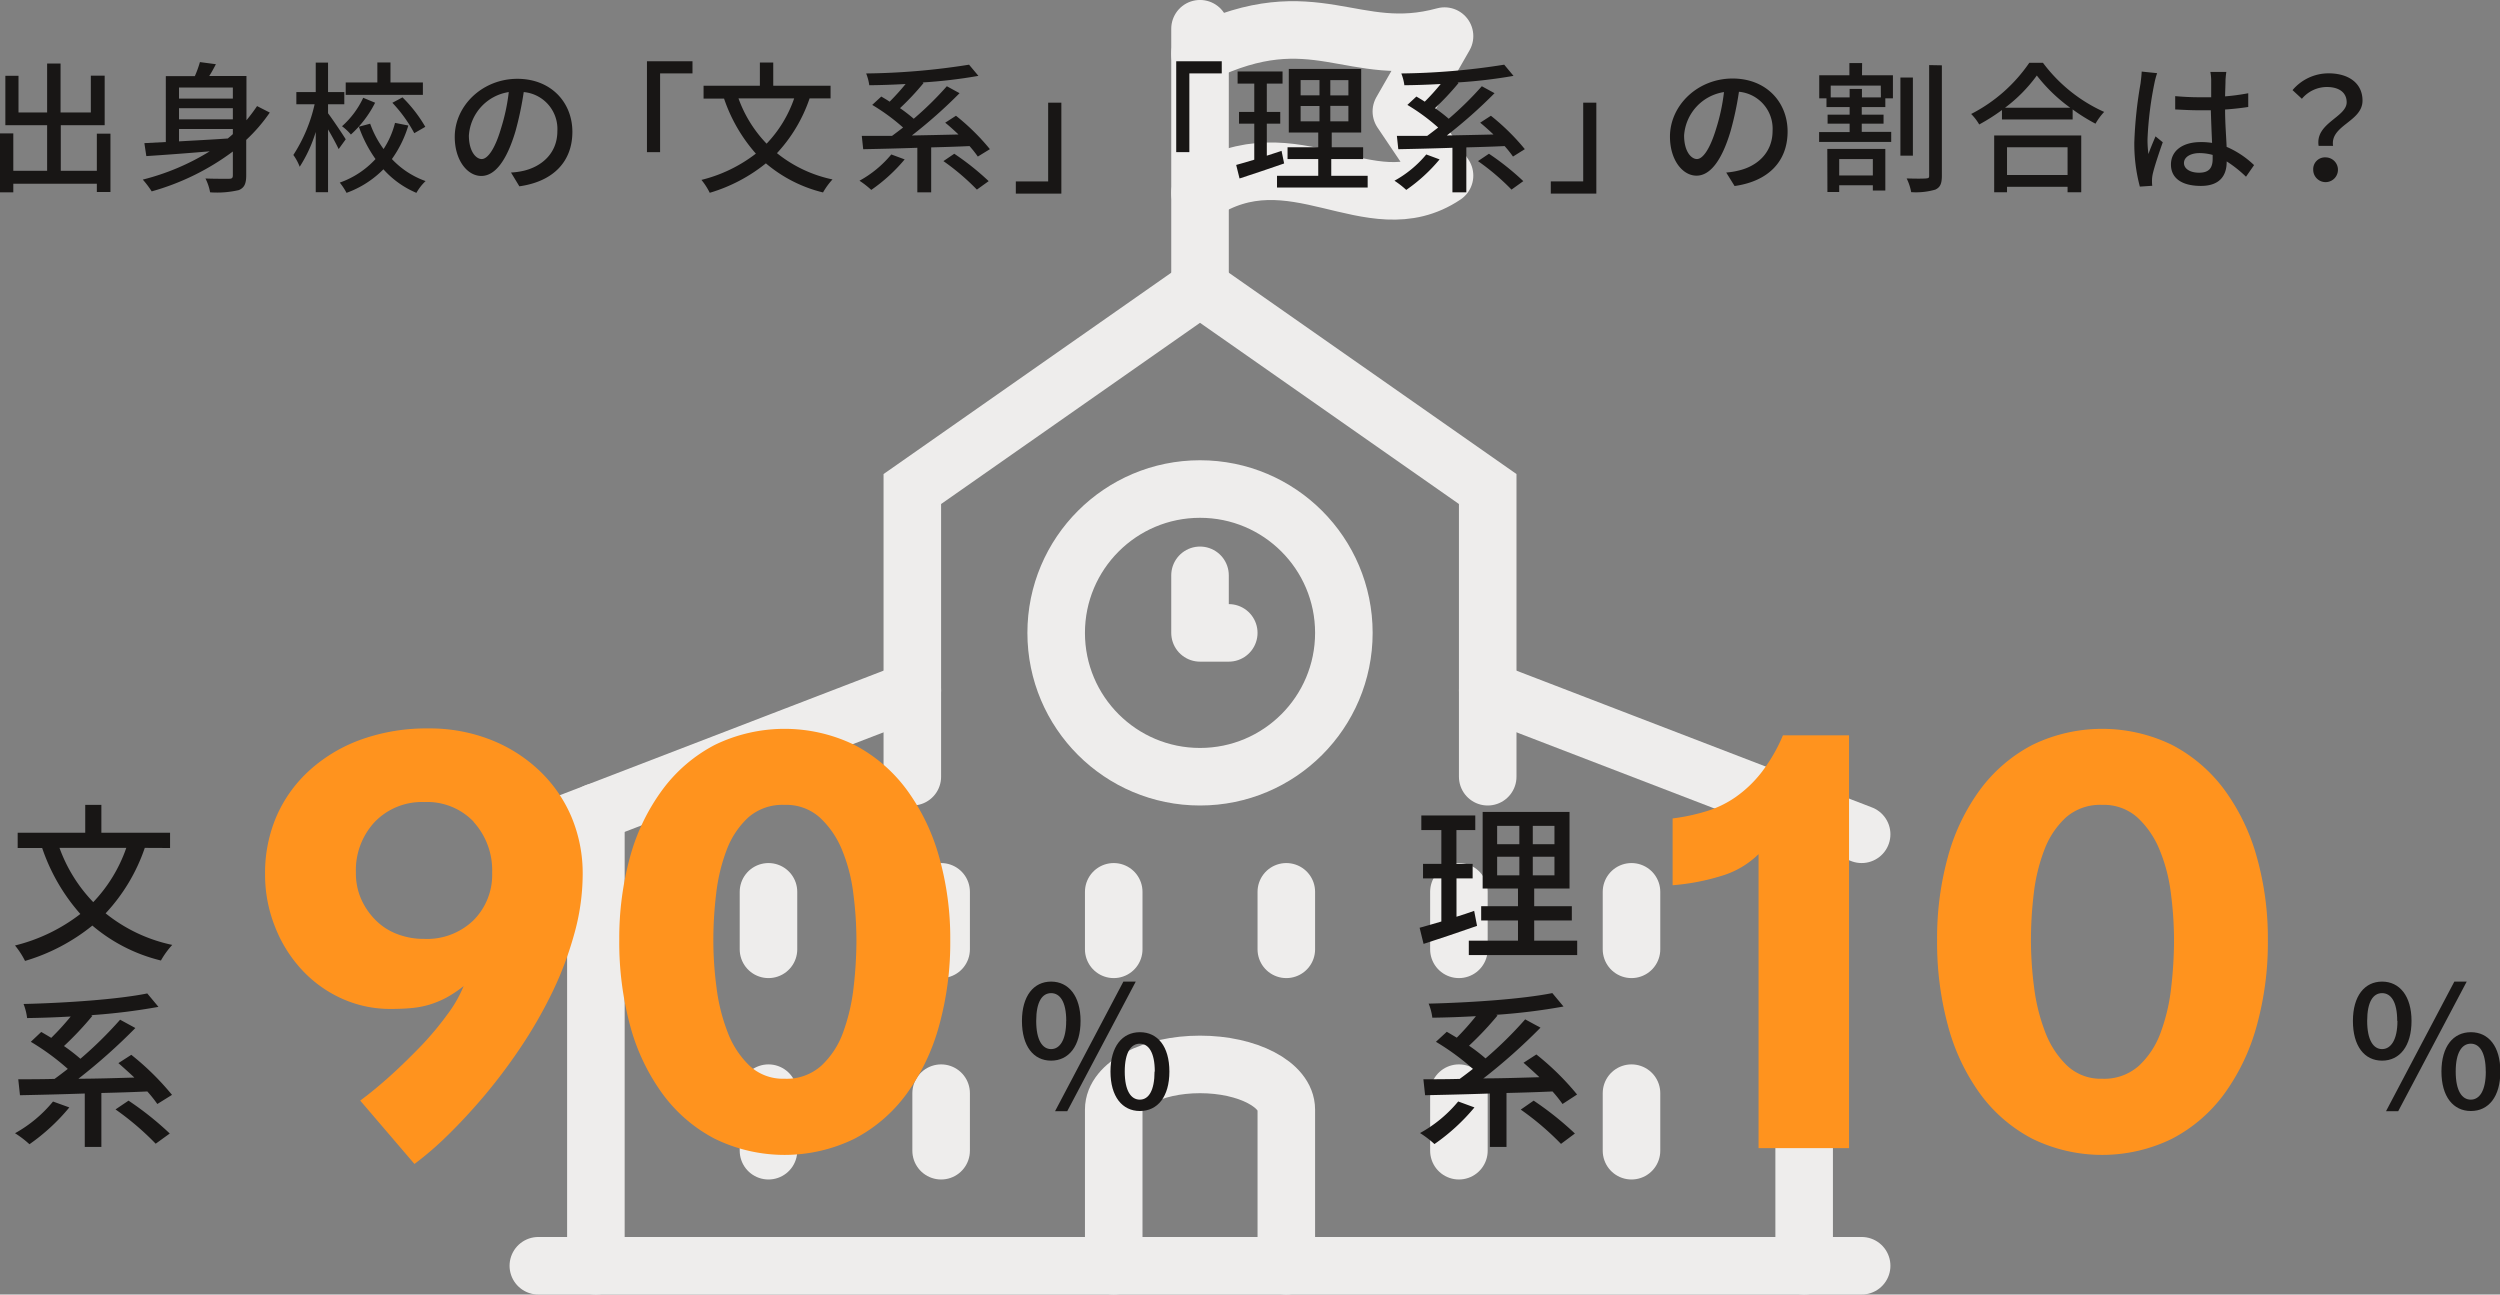 <svg xmlns="http://www.w3.org/2000/svg" width="424.41" height="219.77" viewBox="0 0 424.41 219.77"><rect x="0" y="0" width="424.41" height="219.77" fill="#808080" stroke="none"/><defs><style>.a,.b{fill:none;stroke:#eeedec;stroke-linecap:round;stroke-width:9.77px;}.a{stroke-miterlimit:10;}.b{stroke-linejoin:round;}.c{fill:#181615;}.d{fill:#ff931e;}</style></defs><path class="a" d="M218.37,214.88V188.37c0-4.24-6.56-7.67-14.65-7.67s-14.65,3.43-14.65,7.67v26.51"/><polyline class="a" points="154.88 131.86 154.88 83.02 203.72 48.84 252.56 83.02 252.56 131.86"/><line class="a" x1="101.16" y1="137.87" x2="101.16" y2="214.88"/><line class="a" x1="154.88" y1="117.21" x2="91.39" y2="141.63"/><line class="a" x1="306.28" y1="137.87" x2="306.28" y2="214.88"/><line class="a" x1="252.56" y1="117.21" x2="316.04" y2="141.63"/><line class="a" x1="316.04" y1="214.88" x2="91.39" y2="214.88"/><circle class="b" cx="203.72" cy="107.44" r="24.42"/><polyline class="b" points="203.72 97.67 203.72 107.44 208.6 107.44"/><path class="b" d="M203.72,9.13c19.53-9.48,25.94,1.26,41.51-3L237.9,18.92l7.33,10.89c-12.62,8.49-25.84-7.51-41.51,2.95"/><line class="b" x1="203.72" y1="4.88" x2="203.72" y2="48.84"/><line class="b" x1="159.77" y1="151.4" x2="159.77" y2="161.16"/><line class="b" x1="189.07" y1="151.4" x2="189.07" y2="161.16"/><line class="b" x1="218.37" y1="151.4" x2="218.37" y2="161.16"/><line class="b" x1="247.67" y1="151.4" x2="247.67" y2="161.16"/><line class="b" x1="247.67" y1="185.58" x2="247.67" y2="195.35"/><line class="b" x1="130.46" y1="151.4" x2="130.46" y2="161.16"/><line class="b" x1="159.77" y1="185.58" x2="159.77" y2="195.35"/><line class="b" x1="130.46" y1="185.58" x2="130.46" y2="195.35"/><line class="b" x1="276.97" y1="151.4" x2="276.97" y2="161.16"/><line class="b" x1="276.97" y1="185.58" x2="276.97" y2="195.35"/><path class="c" d="M18.75,22.69V32.6H16.44V31.19H2.26v1.46H0v-10H2.26V29H8V21.25H.91V12.87H3.14v6.22H8V10.78h2.28v8.31h5.14V12.85h2.35v8.4H10.32V29h6.12V22.69Z"/><path class="c" d="M45.8,19.11a28,28,0,0,1-4,4.64v6c0,1.39-.29,2.11-1.25,2.52a16.42,16.42,0,0,1-4.88.38,8.69,8.69,0,0,0-.79-2.35c1.71.07,3.46.05,4,.05s.65-.17.65-.63v-4a41.83,41.83,0,0,1-13.78,6.77,15.53,15.53,0,0,0-1.51-2A40.18,40.18,0,0,0,35.6,25.69c-4,.34-7.83.62-10.76.81l-.33-2.2,3.64-.19V12.92h4.93a17.9,17.9,0,0,0,.86-2.38l2.71.36c-.36.7-.74,1.4-1.13,2h6.32v7.51a28.32,28.32,0,0,0,1.8-2.4ZM30.39,14.86v1.88h9.14V14.86Zm9.14,3.51H30.39v1.89h9.14ZM30.39,24c2.59-.15,5.45-.29,8.28-.49.29-.24.57-.47.86-.74V21.9H30.39Z"/><path class="c" d="M57.49,25.31c-.37-.8-1.11-2.17-1.8-3.34V32.63H53.6V22.4a23.52,23.52,0,0,1-2.72,5.91,8.74,8.74,0,0,0-1.08-2,26.32,26.32,0,0,0,3.61-8.61h-3.1V15.63H53.6v-5h2.09v5h2.76V17.7H55.69v1.53c.67.87,2.61,3.75,3,4.42Zm11.83-4A19.34,19.34,0,0,1,66.53,27a14.46,14.46,0,0,0,5.72,3.74,8.58,8.58,0,0,0-1.56,2,15.69,15.69,0,0,1-5.6-4,16.89,16.89,0,0,1-6.26,4A10.73,10.73,0,0,0,57.68,31,15,15,0,0,0,63.75,27a21.92,21.92,0,0,1-2.83-5.49L62.84,21a16.56,16.56,0,0,0,2.28,4.3,14.7,14.7,0,0,0,1.94-4.44Zm-5.64-3.87a18.49,18.49,0,0,1-4.11,5.4,8.82,8.82,0,0,0-1.51-1.41,14.83,14.83,0,0,0,3.6-4.83Zm8.11-1.34H58.69V14h5.37v-3.4h2.23V14h5.5Zm-3.46.43a23.71,23.71,0,0,1,3.87,5l-1.87,1.08a23.92,23.92,0,0,0-3.72-5.16Z"/><path class="c" d="M86.75,29.29A12.41,12.41,0,0,0,88.86,29c3-.69,5.76-2.9,5.76-6.74a6.29,6.29,0,0,0-5.71-6.63,55,55,0,0,1-1.41,6.68c-1.45,4.85-3.41,7.56-5.79,7.56s-4.51-2.67-4.51-6.63c0-5.28,4.68-9.86,10.63-9.86,5.71,0,9.34,4,9.34,9s-3.19,8.43-9,9.25Zm-1.68-7.54a32.86,32.86,0,0,0,1.3-6.12A8,8,0,0,0,79.6,23c0,2.73,1.22,4,2.18,4S84,25.42,85.07,21.75Z"/><path class="c" d="M109.83,10.4h7.73v2.06h-5.5V25.83h-2.23Z"/><path class="c" d="M137.44,16.71A25.84,25.84,0,0,1,131.9,26a22.3,22.3,0,0,0,9.43,4.46,12,12,0,0,0-1.61,2.21,23.57,23.57,0,0,1-9.7-4.94,27.65,27.65,0,0,1-9.53,5,11.58,11.58,0,0,0-1.41-2.19,24.81,24.81,0,0,0,9.24-4.46,27.28,27.28,0,0,1-5.4-9.34h-3.48V14.55H129V10.62h2.27v3.93H141v2.16Zm-12.07,0a21.63,21.63,0,0,0,4.77,7.68,21,21,0,0,0,4.68-7.68Z"/><path class="c" d="M153.58,27.06a28.46,28.46,0,0,1-5.67,5.18,15.25,15.25,0,0,0-2-1.56,18.63,18.63,0,0,0,5.4-4.46ZM166,26.58a19,19,0,0,0-1.41-1.78c-2.16.1-4.37.17-6.51.22v7.63h-2.35V25.09c-3.46.12-6.67.19-9.19.24l-.24-2.26c1.46,0,3.21,0,5.13,0,.6-.44,1.23-.92,1.88-1.42a33.91,33.91,0,0,0-5.24-3.84l1.54-1.42c.46.27.94.55,1.42.87a39.56,39.56,0,0,0,2.71-3c-2.11.12-4.2.19-6.17.21a8.13,8.13,0,0,0-.53-2,118.11,118.11,0,0,0,17.47-1.49l1.59,1.9A85.42,85.42,0,0,1,156.6,14l.19.09a44.7,44.7,0,0,1-4,4.27,27.57,27.57,0,0,1,2.33,1.8,55.78,55.78,0,0,0,5.62-5.52l2.16,1.18A83,83,0,0,1,154.8,23c2.54-.05,5.23-.1,7.92-.17-.77-.72-1.53-1.42-2.26-2l1.83-1.18a37.86,37.86,0,0,1,5.76,5.67ZM162,26.1a44.47,44.47,0,0,1,5.84,4.65l-2,1.44a39.5,39.5,0,0,0-5.68-4.84Z"/><path class="c" d="M180.18,32.87h-7.73V30.8h5.49V17.43h2.24Z"/><path class="c" d="M199.68,10.4h7.73v2.06h-5.5V25.83h-2.23Z"/><path class="c" d="M218,27.75c-2.62.91-5.41,1.85-7.57,2.55L209.86,28c.86-.24,1.92-.53,3.07-.89V21h-2.59V19h2.59V14.19H210.1V12.13h7.63v2.06h-2.67V19h2.28V21h-2.28v5.43c.82-.27,1.68-.53,2.5-.82Zm14.18,2.09v2H216.79v-2h7V27h-5.21V25h5.21V22.5h-5V11.7h12.29V22.5h-5V25h5.33v2H226v2.85ZM220.8,16.18H224V13.59H220.8Zm0,4.42H224V18H220.8Zm8.11-7h-3.07v2.59h3.07Zm0,4.37h-3.07V20.6h3.07Z"/><path class="c" d="M244.39,27.06a28.14,28.14,0,0,1-5.66,5.18,15.25,15.25,0,0,0-2-1.56,18.76,18.76,0,0,0,5.4-4.46Zm12.46-.48a17.71,17.71,0,0,0-1.42-1.78c-2.16.1-4.37.17-6.5.22v7.63h-2.36V25.09c-3.45.12-6.67.19-9.19.24l-.24-2.26c1.47,0,3.22,0,5.14,0,.6-.44,1.22-.92,1.87-1.42a33.81,33.81,0,0,0-5.23-3.84l1.53-1.42c.46.27.94.55,1.42.87a37.57,37.57,0,0,0,2.71-3c-2.11.12-4.2.19-6.17.21a8.11,8.11,0,0,0-.52-2,118.23,118.23,0,0,0,17.47-1.49l1.58,1.9A85.22,85.22,0,0,1,247.42,14l.19.09a46.07,46.07,0,0,1-4,4.27,26,26,0,0,1,2.33,1.8,55.78,55.78,0,0,0,5.62-5.52l2.16,1.18A82.84,82.84,0,0,1,245.62,23c2.54-.05,5.23-.1,7.92-.17-.77-.72-1.54-1.42-2.26-2l1.82-1.18a37.86,37.86,0,0,1,5.76,5.67Zm-4.08-.48a44.33,44.33,0,0,1,5.83,4.65l-2,1.44a39.63,39.63,0,0,0-5.69-4.84Z"/><path class="c" d="M271,32.87h-7.73V30.8h5.5V17.43H271Z"/><path class="c" d="M293.05,29.29a12.41,12.41,0,0,0,2.11-.34c3-.69,5.76-2.9,5.76-6.74a6.29,6.29,0,0,0-5.71-6.63,53.24,53.24,0,0,1-1.42,6.68c-1.44,4.85-3.4,7.56-5.78,7.56s-4.51-2.67-4.51-6.63c0-5.28,4.68-9.86,10.63-9.86,5.71,0,9.34,4,9.34,9s-3.19,8.43-9,9.25Zm-1.68-7.54a32.86,32.86,0,0,0,1.3-6.12A8,8,0,0,0,285.9,23c0,2.73,1.22,4,2.18,4S290.27,25.42,291.37,21.75Z"/><path class="c" d="M316.1,12.78h5.25v3.91h-1.29v1.49h-4v1.29h3.7V21h-3.7v1.39h5v1.71H308.82V22.42H314V21h-3.74V19.47H314V18.18h-3.93V16.69h-1.23V12.78h5.12V10.71h2.16Zm-5.89,12.5h9.85v7.06h-2.12v-.89h-5.71V32.6h-2Zm9.08-10.75h-8.5v2H314V15.1h2.09v1.44h3.22ZM312.23,27v2.79h5.71V27Zm12.51-.57h-2.12V13.16h2.12Zm4.92-15.34v18.7c0,1.39-.27,2-1.11,2.4a11.77,11.77,0,0,1-4.1.43,8.85,8.85,0,0,0-.77-2.33c1.44.05,2.83.05,3.31,0s.51-.12.51-.52V11.05Z"/><path class="c" d="M346.82,10.66A26.5,26.5,0,0,0,357.21,19a10.24,10.24,0,0,0-1.47,2,31.62,31.62,0,0,1-3.88-2.42v1.7h-12V18.68A32.6,32.6,0,0,1,336,21.13a8.73,8.73,0,0,0-1.37-1.78,26.63,26.63,0,0,0,9.87-8.69ZM338.54,23h14.78v9.64H351v-.93H340.72v.93h-2.18Zm12.91-4.71a27.5,27.5,0,0,1-5.67-5.47,25.66,25.66,0,0,1-5.4,5.47ZM340.72,25v4.71H351V25Z"/><path class="c" d="M366.2,12.42a13.91,13.91,0,0,0-.48,1.82,59.5,59.5,0,0,0-1.15,9.41,17.77,17.77,0,0,0,.16,2.5c.34-1,.84-2.14,1.2-3l1.23,1c-.63,1.77-1.44,4.2-1.71,5.42a5.85,5.85,0,0,0-.12,1.08c0,.24,0,.6.05.89l-2.11.14a28.18,28.18,0,0,1-.94-7.53,71.26,71.26,0,0,1,1.06-10c.07-.6.17-1.34.19-2ZM381.29,30a20.72,20.72,0,0,0-3.28-2.6v.08c0,2.2-1.06,4.08-4.37,4.08s-5.09-1.35-5.09-3.63,1.9-3.81,5.06-3.81a11.71,11.71,0,0,1,1.92.14c-.07-1.66-.16-3.7-.21-5.54-.67,0-1.35,0-2,0-1.37,0-2.66-.07-4.05-.14l0-2.26c1.37.12,2.69.19,4.11.19.67,0,1.32,0,2,0,0-1.18,0-2.19,0-2.79a8.08,8.08,0,0,0-.14-1.51h2.71a14.42,14.42,0,0,0-.14,1.46c0,.6-.05,1.61-.07,2.69a37,37,0,0,0,3.93-.53v2.33c-1.22.19-2.57.34-3.93.43,0,2.38.19,4.52.26,6.34a15.69,15.69,0,0,1,4.66,3.1Zm-5.66-3.7a8.54,8.54,0,0,0-2.21-.31c-1.58,0-2.66.69-2.66,1.68s1.05,1.65,2.57,1.65c1.75,0,2.3-.88,2.3-2.37Z"/><path class="c" d="M398.38,17.36c0-1.56-1.17-2.59-3.38-2.59a5.55,5.55,0,0,0-4.22,2l-1.59-1.47a8,8,0,0,1,6.12-2.85c3.41,0,5.76,1.68,5.76,4.63,0,3.58-5.52,4.18-5,7.68h-2.45C393,20.89,398.38,19.9,398.38,17.36Zm-3.52,9.36a2.1,2.1,0,1,1-2.16,2.09A2,2,0,0,1,394.86,26.72Z"/><path class="c" d="M24.58,143.94a30.84,30.84,0,0,1-6.65,11.11,26.82,26.82,0,0,0,11.31,5.36,14.33,14.33,0,0,0-1.92,2.65,28.26,28.26,0,0,1-11.64-5.93,33,33,0,0,1-11.43,6,14.23,14.23,0,0,0-1.7-2.62,29.8,29.8,0,0,0,11.09-5.35,32.67,32.67,0,0,1-6.48-11.2H3v-2.59H14.47v-4.73h2.74v4.73H28.87v2.59Zm-14.48,0a26,26,0,0,0,5.73,9.21,25.38,25.38,0,0,0,5.61-9.21Z"/><path class="c" d="M11.77,188A34,34,0,0,1,5,194.25a17,17,0,0,0-2.45-1.87A22.28,22.28,0,0,0,9,187Zm14.94-.58a22.47,22.47,0,0,0-1.7-2.13c-2.59.12-5.24.2-7.8.26v9.16H14.39v-9.07c-4.15.14-8,.23-11,.29l-.29-2.71c1.76,0,3.86,0,6.16-.06.72-.52,1.47-1.09,2.25-1.7a41,41,0,0,0-6.28-4.6L7,175.19c.55.31,1.13.66,1.7,1A43.72,43.72,0,0,0,12,172.57c-2.54.14-5,.23-7.4.26A9.7,9.7,0,0,0,4,170.44c7.35-.18,16-.78,21-1.79l1.9,2.28a103.28,103.28,0,0,1-11.44,1.41l.23.11a54.21,54.21,0,0,1-4.83,5.13,32,32,0,0,1,2.79,2.16,66.47,66.47,0,0,0,6.74-6.63l2.59,1.41a98.61,98.61,0,0,1-9.67,8.61c3,0,6.27-.11,9.5-.2-.92-.86-1.85-1.7-2.71-2.45l2.19-1.41a45.58,45.58,0,0,1,6.91,6.8Zm-4.89-.57a52.71,52.71,0,0,1,7,5.58l-2.39,1.73a47.35,47.35,0,0,0-6.82-5.82Z"/><path class="c" d="M173.49,173.32c0-4.26,2-6.68,4.95-6.68s5,2.42,5,6.68-2,6.74-5,6.74S173.49,177.59,173.49,173.32Zm7.52,0c0-3.28-1.07-4.72-2.57-4.72s-2.53,1.44-2.53,4.72,1.07,4.78,2.53,4.78S181,176.58,181,173.32Zm9.7-6.68h2.1l-11.63,22h-2.07Zm-2.19,15.27c0-4.27,2-6.68,5-6.68s5,2.41,5,6.68-2,6.7-5,6.7S188.52,186.17,188.52,181.91Zm7.52,0c0-3.29-1.07-4.73-2.54-4.73s-2.56,1.44-2.56,4.73,1.07,4.77,2.56,4.77S196,185.16,196,181.91Z"/><path class="d" d="M97.43,158.76a58,58,0,0,1-3.79,9.94,77.45,77.45,0,0,1-5.33,9.22,94.38,94.38,0,0,1-6.14,8.16q-3.17,3.73-6.24,6.72a54.71,54.71,0,0,1-5.57,4.8l-9.21-10.76c1.72-1.27,3.48-2.73,5.28-4.36s3.5-3.32,5.13-5a52.74,52.74,0,0,0,4.37-5.24,21.76,21.76,0,0,0,2.78-4.84,20.87,20.87,0,0,1-3,2,16.69,16.69,0,0,1-2.83,1.16,15.48,15.48,0,0,1-3,.57c-1,.1-2.22.15-3.5.15a19.87,19.87,0,0,1-8.4-1.78,21,21,0,0,1-6.77-4.9,23,23,0,0,1-4.51-7.24A23.78,23.78,0,0,1,45,148.44a24.28,24.28,0,0,1,2-10,22.9,22.9,0,0,1,5.72-7.82,26.29,26.29,0,0,1,8.78-5.14,32.91,32.91,0,0,1,11.14-1.82,28.44,28.44,0,0,1,10.65,1.92,25.48,25.48,0,0,1,8.26,5.23A23.43,23.43,0,0,1,97,138.65a24.78,24.78,0,0,1,1.92,9.79A38,38,0,0,1,97.43,158.76Zm-17-19.24a10.91,10.91,0,0,0-8.4-3.36,11.12,11.12,0,0,0-8.4,3.36,12,12,0,0,0-3.21,8.64,10.82,10.82,0,0,0,.91,4.51,11.86,11.86,0,0,0,2.45,3.55,10.2,10.2,0,0,0,3.65,2.35,12.5,12.5,0,0,0,4.6.82,11.33,11.33,0,0,0,8.36-3.17,10.92,10.92,0,0,0,3.16-8.06A12.19,12.19,0,0,0,80.39,139.52Z"/><path class="d" d="M159.4,174.22a35.63,35.63,0,0,1-5.52,11.52,25.7,25.7,0,0,1-8.83,7.58,27,27,0,0,1-23.71,0,25.7,25.7,0,0,1-8.83-7.58A35,35,0,0,1,107,174.22a54.41,54.41,0,0,1-1.87-14.64A52.26,52.26,0,0,1,107,145.32,34.55,34.55,0,0,1,112.51,134a26,26,0,0,1,8.83-7.54,27.11,27.11,0,0,1,23.71,0,26,26,0,0,1,8.83,7.54,35.21,35.21,0,0,1,5.52,11.37,50.74,50.74,0,0,1,1.92,14.26A52.82,52.82,0,0,1,159.4,174.22Zm-14.54-22.56a28.28,28.28,0,0,0-1.92-7.39,15.39,15.39,0,0,0-3.75-5.47,8.52,8.52,0,0,0-6-2.16A8.79,8.79,0,0,0,127,138.8a14.42,14.42,0,0,0-3.65,5.52,30.64,30.64,0,0,0-1.77,7.39,66.57,66.57,0,0,0-.48,7.87,61.4,61.4,0,0,0,.53,8,31.75,31.75,0,0,0,1.87,7.58,15.41,15.41,0,0,0,3.69,5.71,8.3,8.3,0,0,0,6,2.26,8.82,8.82,0,0,0,6.24-2.21,14.38,14.38,0,0,0,3.7-5.66,32.93,32.93,0,0,0,1.78-7.63,70.41,70.41,0,0,0,.48-8A62.08,62.08,0,0,0,144.86,151.66Z"/><path class="c" d="M250.75,157.18c-3.14,1.1-6.48,2.22-9.08,3.06L241,157.5c1-.29,2.3-.63,3.69-1.06v-7.32h-3.11v-2.47h3.11v-5.73h-3.4v-2.48h9.16v2.48h-3.2v5.73H250v2.47h-2.74v6.51c1-.32,2-.63,3-1Zm17,2.51v2.45h-18.4v-2.45h8.35v-3.43h-6.25v-2.42h6.25v-3h-6v-13h14.75v13h-6v3h6.39v2.42h-6.39v3.43Zm-13.59-16.38h3.77V140.2h-3.77Zm0,5.29h3.77v-3.16h-3.77Zm9.73-8.4h-3.68v3.11h3.68Zm0,5.24h-3.68v3.16h3.68Z"/><path class="c" d="M250.31,188a34,34,0,0,1-6.79,6.22,17.59,17.59,0,0,0-2.45-1.87,22.42,22.42,0,0,0,6.48-5.36Zm14.95-.58a22.47,22.47,0,0,0-1.7-2.13c-2.59.12-5.24.2-7.81.26v9.16h-2.82v-9.07c-4.14.14-8,.23-11,.29l-.29-2.71c1.75,0,3.86,0,6.16-.06.72-.52,1.47-1.09,2.25-1.7a41.55,41.55,0,0,0-6.28-4.6l1.84-1.7c.55.31,1.12.66,1.7,1a45.46,45.46,0,0,0,3.25-3.65c-2.53.14-5,.23-7.4.26a9.26,9.26,0,0,0-.63-2.39c7.34-.18,15.95-.78,21-1.79l1.9,2.28a103.08,103.08,0,0,1-11.43,1.41l.23.11a54.28,54.28,0,0,1-4.84,5.13,30.82,30.82,0,0,1,2.8,2.16,66.31,66.31,0,0,0,6.73-6.63l2.6,1.41a98.73,98.73,0,0,1-9.68,8.61c3.05,0,6.28-.11,9.5-.2-.92-.86-1.84-1.7-2.7-2.45l2.18-1.41a45.12,45.12,0,0,1,6.91,6.8Zm-4.9-.57a53.51,53.51,0,0,1,7,5.58L265,194.19a47.48,47.48,0,0,0-6.83-5.82Z"/><path class="c" d="M399.44,173.32c0-4.26,2-6.68,4.95-6.68s5,2.42,5,6.68-2,6.74-5,6.74S399.44,177.59,399.44,173.32Zm7.52,0c0-3.28-1.07-4.72-2.57-4.72s-2.53,1.44-2.53,4.72,1.07,4.78,2.53,4.78S407,176.58,407,173.32Zm9.7-6.68h2.1l-11.63,22h-2.07Zm-2.19,15.27c0-4.27,2-6.68,5-6.68s5,2.41,5,6.68-2,6.7-5,6.7S414.47,186.17,414.47,181.91Zm7.52,0c0-3.29-1.07-4.73-2.54-4.73s-2.56,1.44-2.56,4.73,1.07,4.77,2.56,4.77S422,185.16,422,181.91Z"/><path class="d" d="M298.54,194.91V145a15.1,15.1,0,0,1-6.29,3.69,37.84,37.84,0,0,1-8.3,1.59V138.94a33.57,33.57,0,0,0,5.66-1.2,17.69,17.69,0,0,0,5-2.4,20.35,20.35,0,0,0,4.32-4.08,28.11,28.11,0,0,0,3.75-6.43H313.9v70.08Z"/><path class="d" d="M383.09,174.22a35.63,35.63,0,0,1-5.52,11.52,25.73,25.73,0,0,1-8.84,7.58,27,27,0,0,1-23.71,0,25.7,25.7,0,0,1-8.83-7.58,35,35,0,0,1-5.47-11.52,54,54,0,0,1-1.87-14.64,51.88,51.88,0,0,1,1.87-14.26A34.54,34.54,0,0,1,336.19,134a26,26,0,0,1,8.83-7.54,27.11,27.11,0,0,1,23.71,0,26,26,0,0,1,8.84,7.54,35.21,35.21,0,0,1,5.52,11.37A50.74,50.74,0,0,1,385,159.58,52.82,52.82,0,0,1,383.09,174.22Zm-14.55-22.56a28.28,28.28,0,0,0-1.92-7.39,15.37,15.37,0,0,0-3.74-5.47,8.53,8.53,0,0,0-6-2.16,8.78,8.78,0,0,0-6.19,2.16,14.31,14.31,0,0,0-3.65,5.52,30.18,30.18,0,0,0-1.78,7.39,66.57,66.57,0,0,0-.48,7.87,63.22,63.22,0,0,0,.53,8,32.24,32.24,0,0,0,1.87,7.58,15.56,15.56,0,0,0,3.7,5.71,8.3,8.3,0,0,0,6,2.26,8.82,8.82,0,0,0,6.24-2.21,14.37,14.37,0,0,0,3.69-5.66,31.94,31.94,0,0,0,1.78-7.63,70.41,70.41,0,0,0,.48-8A62.08,62.08,0,0,0,368.54,151.66Z"/></svg>